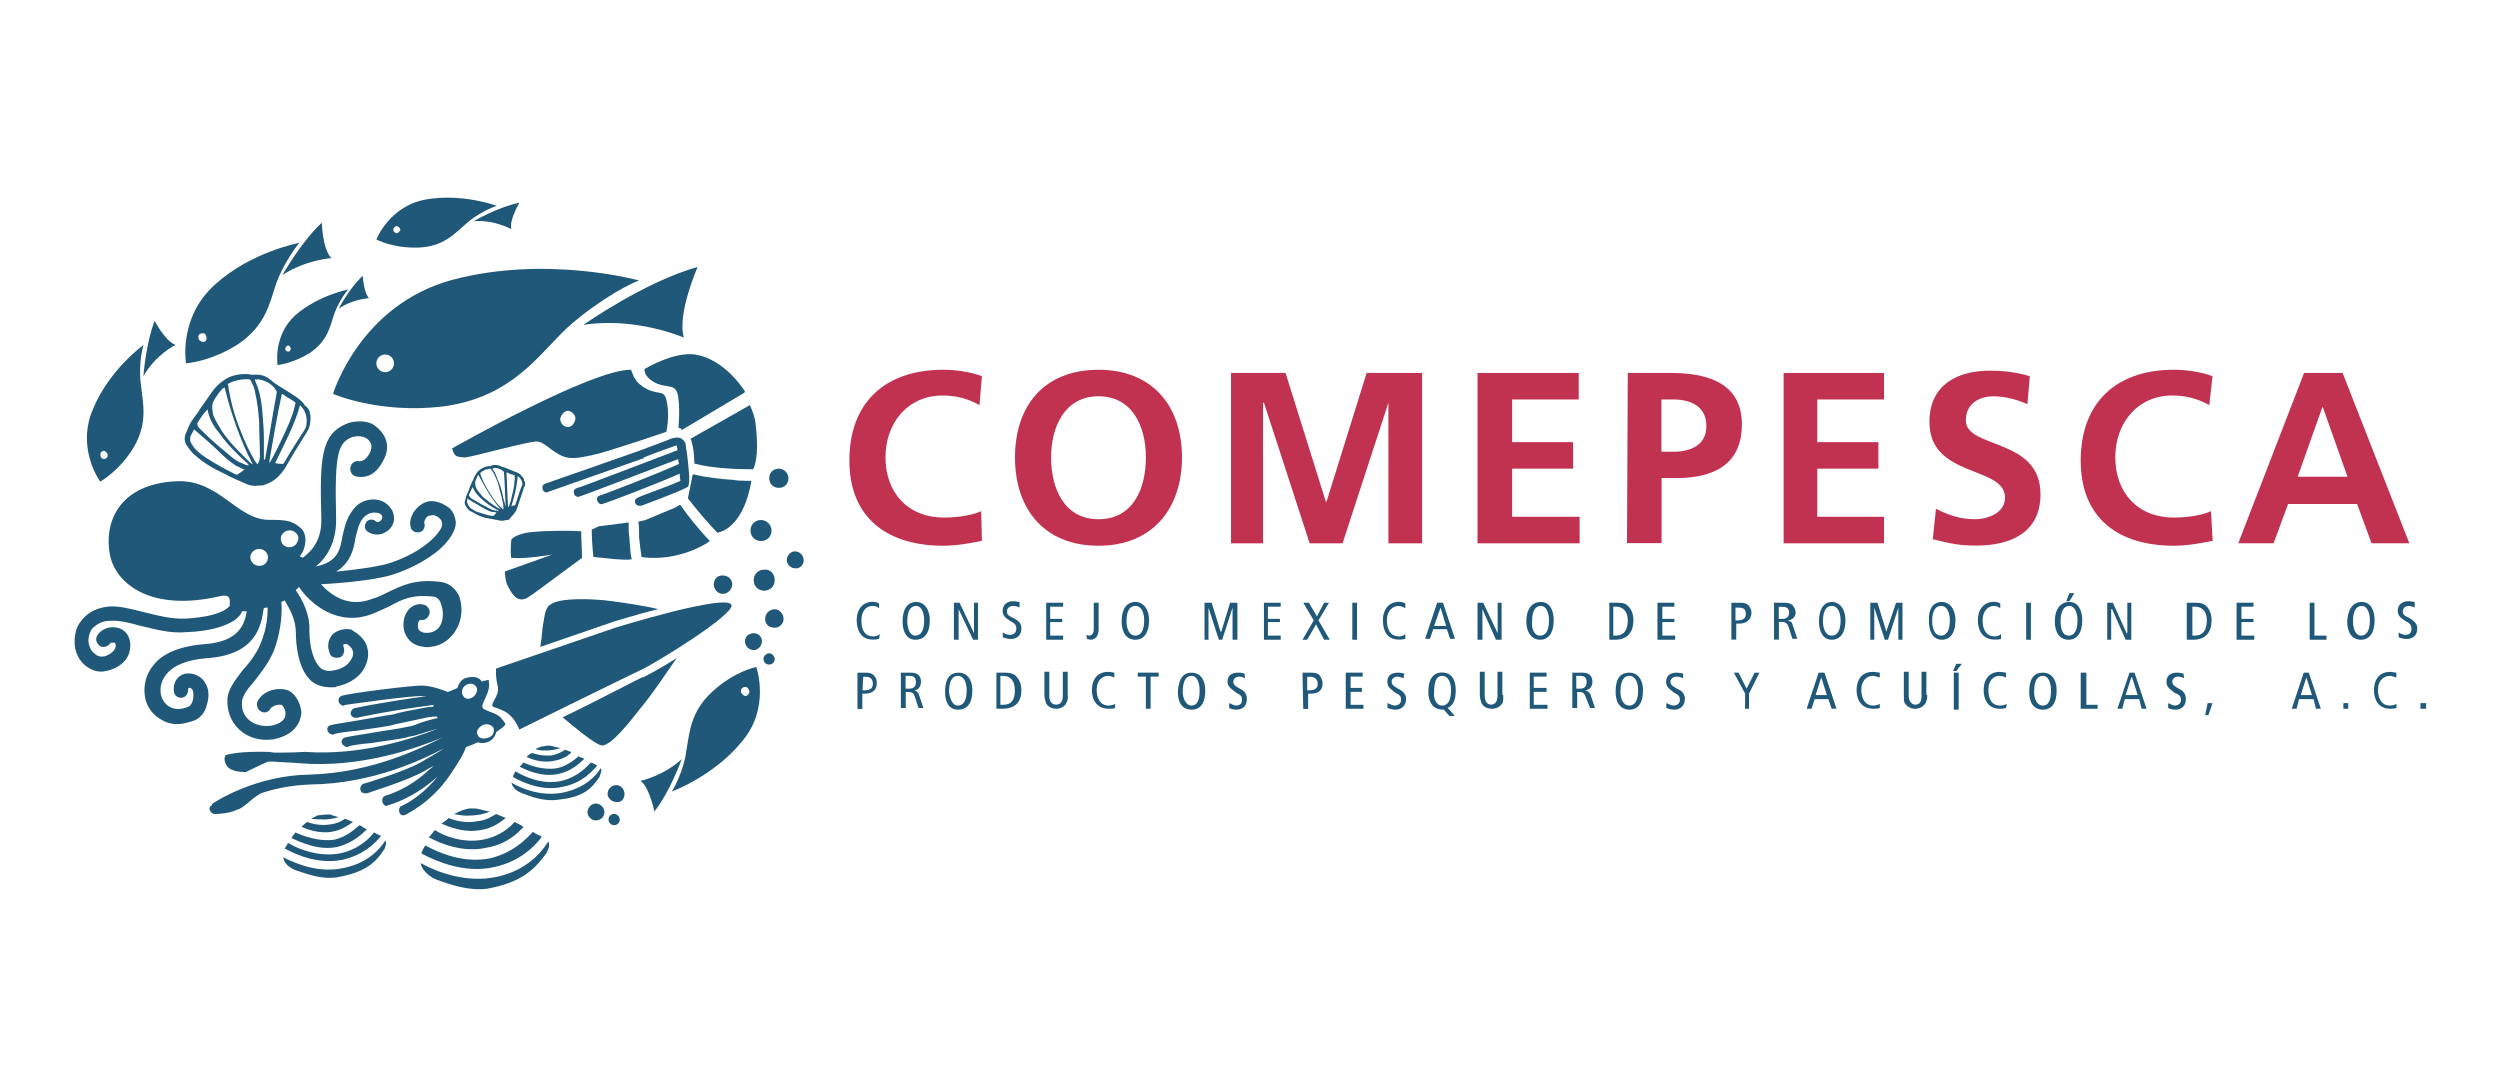<?xml version="1.0" encoding="UTF-8"?>
<svg id="Capa_1" xmlns="http://www.w3.org/2000/svg" viewBox="0 0 164.09 71">
  <defs>
    <style>
      .cls-1 {
        fill: #1f5878;
      }

      .cls-2 {
        fill: #c13251;
      }
    </style>
  </defs>
  <g>
    <g>
      <path class="cls-2" d="M64.45,35.5h0c-.79.16-1.69.32-2.53.32-3.64,0-6.17-1.79-6.17-5.59s2.32-5.96,6.17-5.96c.74,0,1.69.11,2.53.42l-.16,1.9c-.84-.47-1.63-.63-2.43-.63-2.27,0-3.74,1.79-3.74,4.06s1.42,3.95,3.85,3.95c.9,0,1.9-.16,2.43-.42l.05,1.95h0Z"/>
      <path class="cls-2" d="M72.1,24.27h0c3.53,0,5.48,2.37,5.48,5.75s-1.95,5.8-5.48,5.8-5.48-2.37-5.48-5.8,1.95-5.75,5.48-5.75ZM72.1,34.08h0c2.27,0,3.11-2,3.11-4.06s-.9-4.01-3.11-4.01-3.11,2-3.11,4.01.84,4.06,3.11,4.06Z"/>
      <polygon class="cls-2" points="80.8 24.48 80.8 24.48 84.38 24.48 87.02 32.92 87.07 32.92 89.7 24.48 93.34 24.48 93.34 35.66 91.13 35.66 91.13 26.43 91.13 26.43 88.12 35.66 85.96 35.66 82.96 26.43 82.9 26.43 82.9 35.66 80.8 35.66 80.8 24.48"/>
      <polygon class="cls-2" points="96.98 24.48 96.98 24.48 103.62 24.48 103.62 26.22 99.25 26.22 99.25 29.02 103.25 29.02 103.25 30.76 99.25 30.76 99.25 33.92 103.68 33.92 103.68 35.66 96.98 35.66 96.98 24.48"/>
      <path class="cls-2" d="M106.84,24.48h2.85c2.43,0,4.64.69,4.64,3.37s-1.9,3.53-4.32,3.53h-.95v4.27h-2.27l.05-11.18h0ZM109.05,29.65h.79c1.11,0,2.16-.42,2.16-1.69s-1-1.74-2.16-1.74h-.79v3.43h0Z"/>
      <polygon class="cls-2" points="117.07 24.48 117.07 24.48 123.66 24.48 123.66 26.22 119.28 26.22 119.28 29.02 123.29 29.02 123.29 30.76 119.28 30.76 119.28 33.92 123.66 33.92 123.66 35.66 117.07 35.66 117.07 24.48"/>
      <path class="cls-2" d="M133.09,26.54h0c-.69-.32-1.53-.53-2.27-.53s-1.79.37-1.79,1.58c0,1.9,4.9,1.11,4.9,4.85,0,2.48-1.9,3.37-4.22,3.37-1.21,0-1.79-.16-2.85-.42l.21-2c.79.42,1.63.69,2.53.69s2-.42,2-1.42c0-2.11-4.96-1.27-4.96-4.96,0-2.53,1.95-3.37,3.95-3.37.95,0,1.85.11,2.64.37l-.16,1.85h0Z"/>
      <path class="cls-2" d="M145.22,35.5h0c-.79.16-1.69.32-2.53.32-3.64,0-6.12-1.79-6.12-5.59s2.32-5.96,6.12-5.96c.74,0,1.69.11,2.53.42l-.21,1.9c-.84-.47-1.63-.63-2.43-.63-2.27,0-3.74,1.79-3.74,4.06s1.42,3.95,3.85,3.95c.9,0,1.9-.16,2.43-.42l.11,1.95h0Z"/>
      <path class="cls-2" d="M151.23,24.48h2.53l4.38,11.18h-2.48l-.95-2.58h-4.53l-.95,2.58h-2.32l4.32-11.18h0ZM152.44,26.7h0l-1.63,4.59h3.27l-1.63-4.59h0Z"/>
    </g>
    <g>
      <path class="cls-1" d="M57.7,41.93h0c-.16.05-.32.05-.42.05-.74,0-1.05-.58-1.05-1.27,0-.74.42-1.21,1.05-1.21.16,0,.32.05.42.11v.32c-.11-.11-.26-.16-.42-.16-.42,0-.74.32-.74.95s.21,1.05.79,1.05c.16,0,.32-.05.42-.16l-.05.32h0Z"/>
      <path class="cls-1" d="M60.13,39.51h0c.53,0,.9.47.9,1.21,0,.79-.32,1.27-.95,1.27-.53,0-.84-.47-.84-1.21,0-.79.32-1.27.9-1.27h0ZM60.08,41.72h0c.32,0,.58-.26.58-1,0-.47-.16-.95-.53-.95-.32,0-.58.26-.58,1,0,.47.16.95.53.95Z"/>
      <polygon class="cls-1" points="62.61 39.56 62.61 39.56 62.98 39.56 63.93 41.56 63.93 39.56 64.19 39.56 64.19 41.99 63.87 41.99 62.92 39.98 62.92 41.99 62.61 41.99 62.61 39.56"/>
      <path class="cls-1" d="M66.93,39.88h0c-.11-.05-.26-.11-.42-.11-.26,0-.42.16-.42.37,0,.16.05.26.42.42.42.21.53.42.53.69,0,.42-.26.69-.69.69-.16,0-.37-.05-.53-.11v-.32c.16.11.32.16.47.16.26,0,.42-.16.42-.42,0-.16-.05-.32-.37-.47-.42-.26-.53-.42-.53-.69,0-.42.32-.63.69-.63.16,0,.32.05.42.05,0,.11,0,.37,0,.37Z"/>
      <polygon class="cls-1" points="68.67 39.56 68.67 39.56 69.78 39.56 69.78 39.82 68.93 39.82 68.93 40.62 69.72 40.62 69.72 40.83 68.93 40.83 68.93 41.72 69.78 41.72 69.78 41.99 68.67 41.99 68.67 39.56"/>
      <path class="cls-1" d="M71.31,41.67h0c.05,0,.11.05.16.05.21,0,.32-.16.32-.42v-1.74h.32v1.74c0,.37-.16.69-.53.69-.05,0-.16-.05-.21-.05s-.05-.26-.05-.26Z"/>
      <path class="cls-1" d="M74.52,39.51h0c.53,0,.9.47.9,1.21,0,.79-.32,1.27-.9,1.27s-.9-.47-.9-1.21c0-.79.32-1.27.9-1.27ZM74.52,41.72h0c.32,0,.58-.26.58-1,0-.47-.16-.95-.58-.95-.32,0-.58.26-.58,1,0,.47.16.95.58.95Z"/>
      <polygon class="cls-1" points="79.06 39.56 79.06 39.56 79.53 39.56 80.11 41.46 80.16 41.46 80.74 39.56 81.22 39.56 81.22 41.99 80.9 41.99 80.9 39.88 80.22 41.99 80 41.99 79.32 39.88 79.32 41.99 79.06 41.99 79.06 39.56"/>
      <polygon class="cls-1" points="82.96 39.56 82.96 39.56 84.06 39.56 84.06 39.82 83.22 39.82 83.22 40.62 84.01 40.62 84.01 40.83 83.22 40.83 83.22 41.72 84.06 41.72 84.06 41.99 82.96 41.99 82.96 39.56"/>
      <polygon class="cls-1" points="86.23 40.72 86.23 40.72 85.54 39.56 85.91 39.56 86.44 40.46 86.91 39.56 87.23 39.56 86.54 40.72 87.28 41.99 86.91 41.99 86.38 40.98 85.8 41.99 85.49 41.99 86.23 40.72"/>
      <polygon class="cls-1" points="88.76 39.56 88.76 39.56 89.07 39.56 89.07 41.99 88.76 41.99 88.76 39.56"/>
      <path class="cls-1" d="M92.24,41.93h0c-.16.05-.32.05-.42.05-.79,0-1.05-.58-1.05-1.27,0-.74.42-1.21,1.05-1.21.16,0,.32.05.42.11v.32c-.16-.11-.32-.16-.42-.16-.42,0-.79.32-.79.95s.26,1.05.79,1.05c.16,0,.32-.05.42-.16v.32h0Z"/>
      <path class="cls-1" d="M94.71,39.56h0l.79,2.37h-.32l-.21-.63h-.9l-.21.63h-.32l.79-2.37h.37ZM94.92,41.09h0l-.37-1.21-.42,1.21h.79Z"/>
      <polygon class="cls-1" points="96.98 39.56 96.98 39.56 97.35 39.56 98.3 41.56 98.3 39.56 98.56 39.56 98.56 41.99 98.19 41.99 97.3 39.98 97.3 41.99 96.98 41.99 96.98 39.56"/>
      <path class="cls-1" d="M101.14,39.51h0c.53,0,.84.47.84,1.21,0,.79-.32,1.27-.9,1.27-.53,0-.9-.47-.9-1.21,0-.79.37-1.27.95-1.27h0ZM101.09,41.72h0c.32,0,.58-.26.58-1,0-.47-.16-.95-.53-.95-.32,0-.58.26-.58,1-.05.47.11.95.53.95Z"/>
      <path class="cls-1" d="M105.63,39.56h.53c.32,0,.53.05.63.16.21.16.42.47.42,1,0,.69-.32,1.27-1.21,1.27h-.37v-2.43h0ZM105.89,41.72h.16c.53,0,.79-.37.79-1,0-.47-.21-.9-.79-.9h-.16v1.9h0Z"/>
      <polygon class="cls-1" points="108.79 39.56 108.79 39.56 109.9 39.56 109.9 39.82 109.11 39.82 109.11 40.62 109.9 40.62 109.9 40.83 109.11 40.83 109.11 41.72 109.95 41.72 109.95 41.99 108.79 41.99 108.79 39.56"/>
      <path class="cls-1" d="M113.64,39.56h.58c.26,0,.42.05.53.16s.21.32.21.47c0,.47-.32.74-.79.74h-.21v1.05h-.32v-2.43h0ZM113.9,40.72h.16c.37,0,.53-.16.53-.42,0-.32-.16-.42-.47-.42h-.21v.84h0Z"/>
      <path class="cls-1" d="M116.49,39.56h.63c.26,0,.42.05.53.16s.21.32.21.47c0,.26-.16.47-.47.53v.05c.16,0,.21.05.26.21l.32.95h-.32l-.26-.79c-.05-.16-.16-.32-.42-.32h-.21v1.16h-.32v-2.43h.05ZM116.75,40.62h.26c.32,0,.42-.21.42-.42,0-.26-.16-.37-.42-.37h-.26v.79Z"/>
      <path class="cls-1" d="M120.23,39.51h0c.53,0,.9.47.9,1.21,0,.79-.32,1.27-.9,1.27-.53,0-.84-.47-.84-1.21,0-.79.32-1.27.84-1.27h0ZM120.23,41.72h0c.32,0,.58-.26.58-1,0-.47-.16-.95-.58-.95-.32,0-.58.26-.58,1,0,.47.16.95.58.95Z"/>
      <polygon class="cls-1" points="122.76 39.56 122.76 39.56 123.23 39.56 123.81 41.46 124.45 39.56 124.87 39.56 124.87 41.99 124.6 41.99 124.6 39.88 123.92 41.99 123.71 41.99 123.02 39.88 123.02 41.99 122.76 41.99 122.76 39.56"/>
      <path class="cls-1" d="M127.45,39.51h0c.53,0,.9.47.9,1.21,0,.79-.32,1.27-.9,1.27-.53,0-.84-.47-.84-1.21-.05-.79.26-1.27.84-1.27h0ZM127.4,41.72h0c.32,0,.58-.26.58-1,0-.47-.16-.95-.58-.95-.32,0-.58.26-.58,1,0,.47.16.95.58.95Z"/>
      <path class="cls-1" d="M131.35,41.93h0c-.11.05-.32.05-.42.05-.79,0-1.11-.58-1.11-1.27,0-.74.42-1.21,1.05-1.21.21,0,.32.05.42.11v.32c-.11-.11-.26-.16-.42-.16-.37,0-.74.32-.74.95s.26,1.05.79,1.05c.16,0,.32-.05.42-.16v.32h0Z"/>
      <polygon class="cls-1" points="132.99 39.56 132.99 39.56 133.3 39.56 133.3 41.99 132.99 41.99 132.99 39.56"/>
      <path class="cls-1" d="M135.83,39.51h0c.53,0,.84.47.84,1.21,0,.79-.32,1.27-.9,1.27s-.9-.47-.9-1.21c0-.79.37-1.27.95-1.27h0ZM135.78,41.72h0c.32,0,.58-.26.58-1,0-.47-.16-.95-.53-.95-.32,0-.58.26-.58,1,0,.47.11.95.53.95ZM135.83,38.93h.32l-.32.53h-.21l.21-.53Z"/>
      <polygon class="cls-1" points="138.31 39.56 138.31 39.56 138.68 39.56 139.58 41.56 139.63 41.56 139.63 39.56 139.89 39.56 139.89 41.99 139.52 41.99 138.63 39.98 138.57 39.98 138.57 41.99 138.31 41.99 138.31 39.56"/>
      <path class="cls-1" d="M143.58,39.56h.53c.32,0,.47.05.63.16.21.16.42.47.42,1,0,.69-.32,1.27-1.21,1.27h-.42v-2.43h.05ZM143.9,41.72h.16c.53,0,.79-.37.79-1,0-.47-.21-.9-.79-.9h-.16v1.9h0Z"/>
      <polygon class="cls-1" points="146.8 39.56 146.8 39.56 147.91 39.56 147.91 39.82 147.12 39.82 147.12 40.62 147.91 40.62 147.91 40.83 147.12 40.83 147.12 41.72 147.96 41.72 147.96 41.99 146.8 41.99 146.8 39.56"/>
      <polygon class="cls-1" points="151.6 39.56 151.6 39.56 151.91 39.56 151.91 41.72 152.7 41.72 152.7 41.99 151.6 41.99 151.6 39.56"/>
      <path class="cls-1" d="M155.02,39.51h0c.53,0,.84.47.84,1.21,0,.79-.32,1.27-.9,1.27s-.9-.47-.9-1.21c.05-.79.37-1.27.95-1.27h0ZM154.97,41.72h0c.32,0,.58-.26.58-1,0-.47-.16-.95-.53-.95-.32,0-.58.26-.58,1,0,.47.16.95.53.95Z"/>
      <path class="cls-1" d="M158.5,39.88h0c-.11-.05-.26-.11-.42-.11-.21,0-.37.16-.37.37,0,.16.05.26.42.42.37.21.53.42.53.69,0,.42-.26.69-.69.69-.21,0-.37-.05-.53-.11v-.32c.16.11.32.16.42.16.32,0,.42-.16.42-.42,0-.16-.05-.32-.37-.47-.42-.26-.53-.42-.53-.69,0-.42.32-.63.69-.63.16,0,.32.05.42.05v.37h0Z"/>
      <polygon class="cls-1" points="158.87 46.15 158.87 46.15 159.24 46.15 159.24 46.52 158.87 46.52 158.87 46.15"/>
      <path class="cls-1" d="M157.29,46.47h0c-.16.05-.32.05-.42.05-.74,0-1.05-.58-1.05-1.21,0-.79.42-1.21,1.05-1.21.16,0,.32.05.42.05v.32c-.16-.05-.32-.11-.42-.11-.42,0-.79.32-.79.9,0,.63.26,1.05.79,1.05.16,0,.32-.05.42-.11v.26h0Z"/>
      <polygon class="cls-1" points="153.81 46.15 153.81 46.15 154.13 46.15 154.13 46.52 153.81 46.52 153.81 46.15"/>
      <path class="cls-1" d="M151.54,44.15h0l.79,2.37h-.32l-.16-.63h-.95l-.16.63h-.32l.79-2.37h.32ZM151.75,45.62h0l-.37-1.16-.37,1.16h.74Z"/>
      <polygon class="cls-1" points="144.9 46.15 144.9 46.15 145.22 46.15 144.95 46.94 144.74 46.94 144.9 46.15"/>
      <path class="cls-1" d="M143.37,44.52h0c-.11-.05-.26-.11-.42-.11-.21,0-.37.16-.37.32s.05.26.42.47c.37.16.47.42.47.69,0,.37-.21.69-.69.69-.16,0-.37-.05-.47-.11v-.32c.11.05.32.16.42.16.26,0,.42-.16.42-.37s-.05-.32-.42-.47c-.42-.32-.53-.42-.53-.74,0-.42.32-.58.69-.58.16,0,.32.05.42.05l.05.32h0Z"/>
      <path class="cls-1" d="M140.1,44.15h0l.79,2.37h-.32l-.16-.63h-.95l-.16.63h-.32l.79-2.37h.32ZM140.31,45.62h0l-.37-1.16h-.05l-.37,1.16h.79Z"/>
      <polygon class="cls-1" points="136.57 44.15 136.57 44.15 136.94 44.15 136.94 46.26 137.68 46.26 137.68 46.52 136.57 46.52 136.57 44.15"/>
      <path class="cls-1" d="M134.09,44.15h0c.53,0,.9.42.9,1.16,0,.84-.32,1.27-.9,1.27s-.9-.42-.9-1.16c0-.9.32-1.27.9-1.27ZM134.09,46.31h0c.32,0,.53-.26.53-1,0-.47-.16-.95-.53-.95-.32,0-.58.26-.58,1.05,0,.42.16.9.58.9Z"/>
      <path class="cls-1" d="M131.67,46.47h0c-.16.05-.32.05-.42.05-.74,0-1.05-.58-1.05-1.21,0-.79.42-1.21,1.05-1.21.16,0,.32.05.42.05v.32c-.11-.05-.26-.11-.42-.11-.42,0-.74.32-.74.9,0,.63.21,1.05.79,1.05.16,0,.32-.05.42-.11l-.05.26h0Z"/>
      <path class="cls-1" d="M128.4,43.57h.37l-.37.47h-.21l.21-.47ZM128.24,44.15h.32v2.43h-.32v-2.43Z"/>
      <path class="cls-1" d="M126.5,45.62h0c0,.26-.05.37-.11.53-.11.16-.32.37-.69.37-.32,0-.53-.16-.69-.37-.05-.16-.05-.32-.05-.53v-1.53h.32v1.58c0,.37.21.58.42.58.32,0,.42-.21.42-.58v-1.58h.32v1.53h.05Z"/>
      <path class="cls-1" d="M123.39,46.47h0c-.16.05-.32.05-.42.05-.79,0-1.11-.58-1.11-1.21,0-.79.42-1.21,1.05-1.21.21,0,.37.05.47.05v.32c-.16-.05-.32-.11-.47-.11-.37,0-.74.32-.74.9,0,.63.26,1.05.79,1.05.16,0,.32-.05.42-.11v.26h0Z"/>
      <path class="cls-1" d="M119.75,44.15h0l.79,2.37h-.32l-.21-.63h-.9l-.21.63h-.32l.79-2.37h.37ZM119.91,45.62h0l-.37-1.16-.37,1.16h.74Z"/>
      <polygon class="cls-1" points="114.54 45.52 114.54 45.52 113.8 44.15 114.11 44.15 114.64 45.2 115.17 44.15 115.48 44.15 114.8 45.52 114.8 46.52 114.54 46.52 114.54 45.52"/>
      <path class="cls-1" d="M110.48,44.52h0c-.11-.05-.26-.11-.42-.11-.26,0-.42.16-.42.32s.05.26.42.47c.42.16.53.42.53.69,0,.37-.26.69-.69.69-.21,0-.37-.05-.53-.11v-.32c.16.05.32.16.47.16.26,0,.42-.16.42-.37s-.05-.32-.37-.47c-.42-.32-.53-.42-.53-.74,0-.42.32-.58.69-.58.16,0,.32.05.42.05v.32h0Z"/>
      <path class="cls-1" d="M106.94,44.15h0c.53,0,.9.42.9,1.16,0,.84-.32,1.27-.9,1.27-.53,0-.9-.42-.9-1.16,0-.9.32-1.27.9-1.27ZM106.94,46.31h0c.32,0,.58-.26.58-1,0-.47-.16-.95-.58-.95-.32,0-.58.26-.58,1.05,0,.42.16.9.58.9Z"/>
      <path class="cls-1" d="M103.2,44.15h.63c.26,0,.42.05.53.16s.16.26.16.42c0,.26-.11.53-.47.58.16.05.21.11.32.21l.32.95h-.32l-.32-.79c-.05-.16-.16-.26-.37-.26h-.16v1.05h-.32v-2.32h0ZM103.46,45.2h.26c.32,0,.42-.21.42-.42,0-.32-.16-.42-.42-.42h-.26v.84Z"/>
      <polygon class="cls-1" points="100.41 44.15 100.41 44.15 101.51 44.15 101.51 44.41 100.67 44.41 100.67 45.15 101.51 45.15 101.51 45.41 100.67 45.41 100.67 46.26 101.57 46.26 101.57 46.52 100.41 46.52 100.41 44.15"/>
      <path class="cls-1" d="M98.67,45.62h0c0,.26,0,.37-.05.53-.11.16-.32.37-.69.37s-.58-.16-.69-.37c-.05-.16-.11-.32-.11-.53v-1.53h.32v1.58c0,.37.16.58.42.58s.42-.21.42-.58v-1.58h.32v1.53h.05Z"/>
      <path class="cls-1" d="M95.13,46.99h0l-.37-.42h-.11c-.53,0-.9-.42-.9-1.16,0-.84.32-1.27.9-1.27s.9.42.9,1.16c0,.63-.16,1-.53,1.16l.47.53h-.37ZM94.66,46.31h0c.32,0,.58-.26.58-1,0-.47-.16-.95-.58-.95-.32,0-.53.26-.53,1.05-.05.42.11.9.53.9Z"/>
      <path class="cls-1" d="M92.13,44.52h0c-.16-.05-.32-.11-.42-.11-.21,0-.37.16-.37.32s.05.26.42.47c.37.16.53.42.53.69,0,.37-.26.69-.69.69-.16,0-.37-.05-.53-.11v-.32c.16.05.32.16.47.16.26,0,.42-.16.42-.37s-.05-.32-.37-.47c-.42-.32-.53-.42-.53-.74,0-.42.32-.58.69-.58.16,0,.32.05.42.05l-.05.32h0Z"/>
      <polygon class="cls-1" points="88.33 44.15 88.33 44.15 89.44 44.15 89.44 44.41 88.65 44.41 88.65 45.15 89.39 45.15 89.39 45.41 88.65 45.41 88.65 46.26 89.49 46.26 89.49 46.52 88.33 46.52 88.33 44.15"/>
      <path class="cls-1" d="M85.49,44.15h.58c.26,0,.42.05.53.16.11.16.21.32.21.53,0,.47-.26.69-.79.69h-.16v1h-.32l-.05-2.37h0ZM85.8,45.31h.16c.37,0,.53-.16.53-.42,0-.32-.21-.47-.53-.47h-.16v.9Z"/>
      <path class="cls-1" d="M81.74,44.52h0c-.11-.05-.26-.11-.42-.11-.21,0-.37.16-.37.32s.05.26.42.47c.37.16.47.42.47.69,0,.37-.21.69-.69.69-.16,0-.37-.05-.47-.11v-.32c.16.05.32.16.42.16.32,0,.42-.16.42-.37s-.05-.32-.37-.47c-.42-.32-.58-.42-.58-.74,0-.42.32-.58.69-.58.21,0,.32.05.42.05l.05.32h0Z"/>
      <path class="cls-1" d="M78.21,44.15h0c.53,0,.9.42.9,1.16,0,.84-.32,1.27-.9,1.27s-.9-.42-.9-1.16c.05-.9.37-1.27.9-1.27ZM78.21,46.31h0c.32,0,.53-.26.53-1,0-.47-.16-.95-.53-.95-.32,0-.58.26-.58,1.05,0,.42.21.9.58.9Z"/>
      <polygon class="cls-1" points="75.21 44.41 75.21 44.41 74.68 44.41 74.68 44.15 76.05 44.15 76.05 44.41 75.52 44.41 75.52 46.52 75.21 46.52 75.21 44.41"/>
      <path class="cls-1" d="M73.2,46.47h0c-.11.05-.32.05-.42.05-.79,0-1.11-.58-1.11-1.21,0-.79.42-1.21,1.05-1.21.21,0,.32.05.42.05v.32c-.11-.05-.26-.11-.42-.11-.37,0-.74.32-.74.9,0,.63.26,1.05.79,1.05.16,0,.32-.05.42-.11v.26h0Z"/>
      <path class="cls-1" d="M70.09,45.62h0c0,.26,0,.37-.11.53-.05.16-.32.37-.63.37-.37,0-.58-.16-.69-.37-.05-.16-.11-.32-.11-.53v-1.53h.32v1.58c0,.37.16.58.47.58.26,0,.42-.21.42-.58v-1.58h.32v1.53h0Z"/>
      <path class="cls-1" d="M65.4,44.15h.53c.32,0,.53.05.69.16.16.16.42.42.42,1,0,.69-.32,1.21-1.27,1.21h-.37v-2.37h0ZM65.66,46.26h.16c.58,0,.79-.32.79-.95,0-.53-.21-.95-.79-.95h-.16v1.9h0Z"/>
      <path class="cls-1" d="M62.92,44.15h0c.53,0,.9.42.9,1.16,0,.84-.32,1.27-.95,1.27-.53,0-.84-.42-.84-1.16,0-.9.32-1.27.9-1.27h0ZM62.87,46.31h0c.32,0,.58-.26.58-1,0-.47-.16-.95-.58-.95-.32,0-.58.26-.58,1.05.05.42.21.9.58.9Z"/>
      <path class="cls-1" d="M59.13,44.15h.63c.26,0,.42.05.53.16s.16.26.16.42c0,.26-.11.53-.42.58.16.05.16.11.26.21l.32.95h-.32l-.26-.79c-.05-.16-.16-.26-.42-.26h-.16v1.05h-.32v-2.32h0ZM59.44,45.2h.26c.32,0,.42-.21.42-.42,0-.32-.16-.42-.42-.42h-.26v.84Z"/>
      <path class="cls-1" d="M56.28,44.15h.53c.26,0,.42.05.53.16.16.16.21.32.21.53,0,.47-.32.69-.79.69h-.16v1h-.32v-2.37h0ZM56.6,45.31h.16c.37,0,.53-.16.53-.42,0-.32-.16-.47-.47-.47h-.16l-.05.9h0Z"/>
    </g>
  </g>
  <g>
    <path class="cls-1" d="M21.86,25.85h0s1.74-5.85,7.86-7.49c6.17-1.63,12.23.05,12.23.05-1.05.37-3.53,1.9-5.11,3.48-1.85,1.9-3.64,4.27-7.86,4.8-4.16.47-7.12-.84-7.12-.84h0ZM44.89,22.16h0c-.47-1.53.9-4.64.9-4.64-3.53,1-7.49,3.8-7.49,3.8,3.48-.53,6.59.84,6.59.84ZM25.28,23.27h0c-.32,0-.58.26-.58.58s.26.58.58.58.58-.26.58-.58-.26-.58-.58-.58Z"/>
    <g>
      <path class="cls-1" d="M38.15,34.87h0c-.74-.05-2.11-.05-3.22.05-.74.05-1.37.37-1.37.53-.05.42-.05,1.16,0,1.16.84.11,2.69-.21,2.69-.21l-3.11,1.11s0,.63.21,1,.58,1.16,1.32.69c.58-.37,2.79-2.06,3.53-2.58,0-.53-.05-1.16-.05-1.74h0Z"/>
      <path class="cls-1" d="M41.31,35.29h0c-.05-.32-.05-.63-.05-1-.74.11-2,.26-2,.26.05,0-.21.11-.42.21,0,.58.05,1.27.11,1.79.26.05.47.05.47.05,0,0,1.69.21,2,.11h.05c-.11-.37-.11-.84-.16-1.42h0Z"/>
      <path class="cls-1" d="M44.63,33.13h0l-.26.16-2,.84-.47.11c.05.32.05.69.05,1.05.05.53.11.9.16,1.27.26.05,2.21.32,4.27-.9.05-.05.16-.11.21-.16-.69-.69-1.42-1.63-1.95-2.37h0Z"/>
      <path class="cls-1" d="M48.85,31.55h0c-.21,0-.47,0-.69-.05-.84-.05-1.79-.16-2.69-.37l-.32,1.58c.53.69,1.32,1.63,1.95,2.27.05-.05.11-.05.11-.05,0,0,1.58-.26,2.11-3.37h-.47Z"/>
      <path class="cls-1" d="M44.16,28.75h0c-.37.16-1.95.74-2.21.84l-6.17,2.16c-.16.05-.21.21-.16.37.05.16.21.26.37.16l6.27-2.21v-.05c.26-.11,1.21-.47,2.16-.79,0,.11.05.21.05.32-2.53.95-6.33,2.43-6.59,2.48-.16.05-.26.16-.21.32,0,.16.16.26.26.26h.05c.21-.05,4.48-1.69,6.54-2.48,0,.11,0,.21.05.32-1.53.69-4.9,2-5.17,2.06-.16.05-.26.16-.21.32s.16.26.26.26h.05c.26-.05,3.58-1.32,5.11-2,0,.21.05.37.05.47-.79.37-2.79,1.05-2.79,1.11-.16.05-.26.21-.16.37.05.11.16.16.26.16h.11c.11-.05,2.32-.84,3-1.21.11-.05.16-.11.16-.69-.05-.47-.05-1-.26-2.27-.05.05-.16-.47-.84-.26h0Z"/>
      <path class="cls-1" d="M49.59,27.8h0c-.05-.47-.21-.84-.37-1.21l-3.9,2.21c.11.16.21.84.21.84l.05.79c1.21.32,2.79.37,3.85.37.21-.37.37-1.32.16-3Z"/>
      <path class="cls-1" d="M43,25.12h0c.84.42,1.42-.05,1.53,1.05.11.84,0,1.9,0,1.9l.16.05c0,.05.05.05.05.11l4.16-2.48h-.05l.05-.05s-1.27-2.11-3.27-2.43c-1.42-.21-3.32.95-3.32.95,0,0-.11.47.69.9Z"/>
      <path class="cls-1" d="M29.66,29.44h0s9.17-5.22,11.76-5.17c.16.37.21.84,1.05,1.27s1.16-.05,1.32.95c.16.95-.05,1.85-.05,1.85,0,0-4.01,1.37-4.85,1.53s-1.48.37-2.21-.05c-.74-.42-.95-.79-1.42-.84s-4.22,1-4.74,1.05c-.58-.05-.69-.05-.84-.58h0ZM37.3,26.96h0c-.26,0-.47.26-.53.53,0,.26.21.53.47.53.26.05.47-.21.53-.53,0-.26-.21-.47-.47-.53Z"/>
    </g>
    <path class="cls-1" d="M34.35,31.39h0c.05.05.05.11.05.16s0,.05.05.05c0,.16.05.26-.05.37-.16.47-.32.95-.47,1.42-.05.16-.21.37-.37.53-.05.05-.11.11-.11.16-.05.05-.16.05-.16.05h-.05c-.16.05-.26.05-.37.05-.26-.05-.53-.11-.84-.16-.37-.05-.69-.21-1.05-.42-.16-.05-.26-.16-.32-.26-.11-.11-.16-.26-.16-.37.05-.16.05-.26.11-.42.05-.16.16-.32.21-.53.05-.16.16-.37.26-.58.05-.16.16-.32.26-.47.21-.21.42-.32.69-.37.05,0,.16,0,.26-.05.16-.05.37-.05.58.05.05.05.11.05.16.05.26.11.53.21.79.32.16.05.26.11.32.16.11.16.16.16.21.26ZM31.5,31.07h0q.05.05.05.11c.16.47.42.9.69,1.32.16.26.42.63.69.84l.11.11v-.26c-.05-.37-.16-.69-.26-1.11-.05-.26-.16-.58-.32-.9-.05-.16-.16-.26-.26-.42h-.05c-.11.05-.21.05-.26.05-.21.11-.32.16-.37.26h0ZM31.4,31.18h0c-.05,0-.05.05-.05.05-.05.11-.05.16-.11.26-.05.05-.05.16-.05.26s.05.26.11.37c.11.16.26.32.37.47.32.26.63.53,1,.74.05.05.16.05.21.11-.63-.69-1.05-1.48-1.48-2.27h0ZM30.71,32.71h0c-.05.05-.05.16-.05.21s0,.11.05.16c0,.11.11.16.16.26.16.11.32.21.47.26.32.11.63.21.95.26.05,0,.11,0,.16-.05s.11-.16.16-.16h-.05c-.05-.05-.16-.05-.26-.05-.26-.05-.47-.21-.69-.32-.26-.16-.63-.37-.9-.53q.05,0,0-.05ZM33.35,33.29h0l.05-.05c.05-.11.05-.21.11-.32.11-.47.26-.95.26-1.37.05-.11,0-.21,0-.32.05-.05,0-.05-.05-.05-.11-.05-.21-.05-.32-.11-.05-.05-.11-.05-.16-.05.05.69.05,1.48.11,2.27h0ZM33.19,33.23h0v-.05c-.05-.69-.05-1.48-.11-2.16v-.05c-.16-.16-.32-.21-.53-.26-.05,0-.16,0-.21.05v.05c.05.11.16.16.16.26.11.21.16.42.26.63.11.26.21.63.26.95.05.16.11.37.16.58ZM31.03,31.97h0c-.11.16-.16.32-.26.53h0c.05.11.11.16.16.21.32.16.58.37.95.53.16.11.37.21.58.26.05,0,.16,0,.26.05v-.05c-.05,0-.05-.05-.11-.05-.42-.21-.74-.47-1.05-.74-.21-.21-.42-.42-.53-.74h0ZM33.98,31.23h0c-.05.69-.21,1.37-.42,2,.05-.05.16-.05.21-.05s.05-.05.05-.05c.16-.42.26-.84.42-1.21.05-.05.05-.16.05-.21-.05-.21-.16-.37-.32-.47h0Z"/>
    <g>
      <path class="cls-1" d="M50.85,43.25h0c0-.16-.16-.37-.37-.37-.16,0-.37.16-.37.37s.16.37.37.37c.21,0,.37-.16.37-.37Z"/>
      <path class="cls-1" d="M50.01,42.09h0c0-.32-.26-.53-.53-.53-.32,0-.58.21-.58.53s.26.58.58.58c.26,0,.53-.26.53-.58Z"/>
      <path class="cls-1" d="M48.06,38.35h0c0-.32-.26-.58-.63-.58s-.58.26-.58.58.26.63.58.63c.37,0,.63-.32.63-.63Z"/>
      <path class="cls-1" d="M51.43,40.62h0c0-.32-.26-.63-.58-.63s-.63.26-.63.63.26.58.63.58c.32,0,.58-.26.58-.58Z"/>
      <path class="cls-1" d="M50.85,38.08h0c0,.42-.32.69-.69.69s-.69-.26-.69-.69.32-.69.69-.69c.37-.05.69.26.69.69Z"/>
      <path class="cls-1" d="M52.75,36.77h0c0-.32-.26-.58-.58-.58-.26,0-.53.26-.53.58,0,.26.26.53.53.53.32.05.58-.21.58-.53Z"/>
      <path class="cls-1" d="M50.64,34.82h0c0,.37-.26.69-.69.69s-.69-.32-.69-.69c0-.42.32-.69.69-.69s.69.32.69.69Z"/>
      <path class="cls-1" d="M51.75,31.39h0c0,.37-.26.63-.63.63s-.63-.26-.63-.63.26-.63.63-.63.63.32.63.63Z"/>
    </g>
    <path class="cls-1" d="M49.64,43.78h0s.95,2.69-.95,4.9c-1.85,2.27-4.59,3.27-4.59,3.27.26-.42.84-1.63.95-2.69.21-1.16.26-2.53,1.69-3.85,1.48-1.37,2.9-1.63,2.9-1.63ZM42.05,51.26h0c.58.42.9,2,.9,2,1.05-1.32,1.79-3.43,1.79-3.43-1.21,1.11-2.69,1.42-2.69,1.42ZM49.06,45.62h0c.16-.11.16-.26.05-.42-.05-.11-.26-.16-.37-.05-.11.05-.16.26-.05.37.11.16.26.21.37.11h0Z"/>
    <g>
      <path class="cls-1" d="M40.68,53.79h0c0-.16-.16-.37-.37-.37s-.37.16-.37.37.16.37.37.37.37-.16.37-.37Z"/>
      <path class="cls-1" d="M39.67,53.32h0c0-.32-.26-.58-.58-.58-.26,0-.53.26-.53.58,0,.26.26.53.53.53.37,0,.58-.26.58-.53Z"/>
      <path class="cls-1" d="M40.99,52.11h0c0-.32-.26-.58-.53-.58-.32,0-.58.26-.58.58,0,.26.26.53.58.53.32.05.53-.21.53-.53Z"/>
    </g>
    <g>
      <path class="cls-1" d="M30.77,53.53h0c.42,0,.9-.05,1.37-.26-.26-.05-.47-.11-.69-.16-.16-.05-.37-.05-.53-.05-.21,0-.32.05-.53.11-.16.05-.37.16-.58.26.21.05.53.11.95.11h0Z"/>
      <path class="cls-1" d="M33.19,53.69h0c-.26-.11-.47-.21-.63-.26-.26.16-.69.42-1.21.47-.79.16-1.53-.05-1.9-.21-.16.16-.32.26-.47.37.47.21,1.48.63,2.58.42.79-.11,1.37-.58,1.63-.79h0Z"/>
      <path class="cls-1" d="M34.35,54.27h0c-.05-.05-.16-.11-.26-.16-.11-.05-.21-.11-.32-.16-.26.32-.95.95-2.06,1.16-1.32.26-2.64-.26-3.16-.63-.16.16-.26.37-.42.47.69.37,2.21,1.05,3.8.69,1.32-.21,2.11-1,2.43-1.37Z"/>
      <path class="cls-1" d="M35.88,55.96h0c.11-.21.16-.37.16-.47s0-.16-.05-.26c-.42.69-1.42,1.9-3.37,2.32s-3.85-.26-5.01-.9c.05.37.42.79.95,1.05,1,.37,2.21.79,3.43.63,2.27-.42,3.11-1.27,3.9-2.37h0Z"/>
      <path class="cls-1" d="M34.98,54.59h0c-.37.42-1.27,1.37-2.79,1.74-1.74.37-3.43-.37-4.27-.84-.11.16-.21.32-.26.53,1,.53,2.85,1.32,4.74.9,1.79-.37,2.79-1.48,3.16-2-.16-.11-.37-.16-.58-.32h0Z"/>
    </g>
    <g>
      <path class="cls-1" d="M39.36,50.95h0c.05-.16.11-.32.11-.32,0-.11,0-.16-.05-.21-.26.47-1,1.27-2.37,1.58s-2.69-.16-3.48-.63c.05.26.26.53.69.69.69.26,1.53.58,2.43.42,1.63-.16,2.16-.74,2.69-1.53h0Z"/>
      <path class="cls-1" d="M38.36,49.79h0c-.05,0-.11-.05-.16-.05s-.16-.05-.21-.11c-.21.16-.69.63-1.42.79-.95.16-1.85-.21-2.21-.37-.11.11-.16.21-.26.26.47.26,1.53.74,2.64.47.84-.21,1.37-.74,1.63-1Z"/>
      <path class="cls-1" d="M37.51,49.37h0c-.16-.05-.26-.11-.42-.16-.21.16-.47.26-.84.37-.58.05-1.05-.05-1.32-.16-.16.05-.26.16-.37.26.32.16,1.05.42,1.79.26.63-.11,1-.37,1.16-.58h0Z"/>
      <path class="cls-1" d="M35.83,49.26h0c.32,0,.63-.05.95-.16-.16-.05-.32-.05-.47-.11-.11-.05-.26-.05-.37-.05s-.21.05-.37.05c-.16.05-.26.11-.42.16.16.11.42.11.69.11h0Z"/>
      <path class="cls-1" d="M38.78,50.05h0c-.26.26-.84.95-1.95,1.21-1.21.26-2.37-.26-3-.63-.05.11-.16.26-.16.37.74.42,2,.95,3.32.63,1.27-.26,1.9-1.05,2.21-1.37-.16-.11-.26-.16-.42-.21h0Z"/>
    </g>
    <g>
      <path class="cls-1" d="M21.17,53.79h0c.32,0,.74-.05,1.05-.16-.21-.05-.42-.11-.53-.16-.16-.05-.74.05-.84.05s.16-.05,0,0l-.42.21c.16.05.42.05.74.05h0Z"/>
      <path class="cls-1" d="M23.17,53.95h0c-.16-.05-.37-.16-.53-.21-.21.16-.53.32-.95.37-.63.11-1.27-.05-1.53-.16-.16.11-.26.21-.37.32.37.16,1.16.47,2,.32.69-.11,1.11-.47,1.37-.63h0Z"/>
      <path class="cls-1" d="M24.07,54.43h0l-.21-.11c-.05-.05-.16-.11-.26-.16-.26.21-.79.74-1.63.95-1.05.16-2.11-.26-2.58-.47-.11.16-.21.26-.26.37.58.26,1.79.84,3,.58,1.05-.26,1.69-.9,1.95-1.16h0Z"/>
      <path class="cls-1" d="M24.54,54.64h0c-.26.37-1,1.11-2.21,1.37-1.37.26-2.74-.26-3.43-.69-.05.16-.16.26-.21.37.84.47,2.27,1.05,3.8.74,1.42-.32,2.21-1.16,2.53-1.58-.11,0-.26-.11-.47-.21h0Z"/>
      <path class="cls-1" d="M25.23,55.75h0c.05-.16.11-.32.11-.37s0-.16-.05-.21c-.32.53-1.16,1.48-2.69,1.79-1.58.37-3.06-.21-4.01-.69.05.37.32.63.79.84.79.26,1.74.63,2.74.47,1.85-.32,2.53-.95,3.11-1.85Z"/>
    </g>
    <g>
      <path class="cls-1" d="M42.21,44.46h0c.32-.16,1.21-.63,2.21-1.27-.69,1-1.58,2.32-2.27,3.16-.84,1.05-2,2.58-2.64,2.58-.47-.05-2.06-1.42-2.58-1.85,2.43-1.16,4.96-2.53,5.27-2.64h0Z"/>
      <path class="cls-1" d="M40.2,40.83h0l-4.74,1.63c.05-.26.11-.74.16-1.32.16-.9.16-1.32.63-1.53.42-.26,1.69-.37,3.43-.21,1.37.16,2.9.42,3.53.58-1.53.37-2.95.84-3,.84Z"/>
      <path class="cls-1" d="M34.09,47.89h0s-.21-.58-.63-.95c-.26-.26-.69-.42-1.05-.53-.37-.16.42-.69.26-1.37-.16-.63-.11-1.16-.11-1.16l7.86-2.69s7.33-2.27,7.59-1.48c.21.63-5.11,3.9-5.96,4.27-.9.42-7.96,3.9-7.96,3.9h0Z"/>
      <path class="cls-1" d="M32.87,47.1h0c-.26-.26-.74-.37-1.05-.53-.42-.16.11-.69.26-1.37.05-.26,0-.37,0-.58-.21.05-.26.05-.47.11,0,0-.16-.42-.9-.26-.37.05-.58.32-.69.69-.11.05-.37.16-.63.26-.26-.11-.95-.37-1.58-.42-.58-.05-5.17.53-5.43.69-.16.11-.21.26-.11.47.05.05.16.16.26.16q.05,0,.11-.05c.37-.05,4.38-.63,5.11-.58h.26c-3.06.42-4.74.79-4.74.79-.16.05-.26.21-.26.37.05.16.16.26.32.26h.11s1.79-.42,5.01-.84v.11l-.47.05c-1.32.26-1.48.26-2.21.47-.42.05-1.53.26-2.48.42-1.05.16-1.63.26-1.69.32-.16.11-.16.32,0,.47.05.05.16.11.26.11.05,0,.05-.05.11-.05.16-.05.84-.16,1.48-.21.95-.16,2-.26,2.48-.42.79-.16.95-.21,2.21-.47l.53-.05c0,.05.05.05.05.11-.69.16-1,.26-1.27.37s-.42.16-.74.21c-.42.11-1.58.26-2.48.42-1.05.16-1.63.26-1.69.32-.16.16-.16.32,0,.47.05.05.16.11.21.11s.11,0,.16-.05c.16-.05.79-.16,1.48-.21.95-.16,2-.26,2.48-.42.37-.05.58-.16.84-.21.26-.11.53-.16,1.05-.32-1.74.69-5.11,1.79-8.75,1.53-.79.05-1.42.05-1.95.05-.16,0-.32-.05-.47-.05-1.85-.05-2.53.16-2.58.16l-.21.05-.05.16c-.05.21.05.42.16.58.26.32.84.37,1.11.37h.16l.05-.05c.05,0,.95-.47,1.37-.63h.37c.53.05,1.11.05,1.74.11,4.01.32,7.64-1,9.33-1.69-1.27.63-4.59,2.32-8.7,2.43-3.58.05-6.22,1.79-6.38,1.9q-.05.05-.05.11c-.11.05-.16.16-.16.26.05.16.16.32.37.32s1-.05,1.37-.26l.16-.05c.26-.11.26-.16.63-.42.16-.16.42-.37.84-.63.95-.32,2-.53,3.27-.58,4.06-.05,7.33-1.63,8.75-2.37-.37.26-.95.58-1.58.95-1.05.58-3.64,1.37-3.69,1.37-.16.05-.26.26-.21.42s.16.21.32.21h.11c.11-.05,2.69-.84,3.8-1.48.16-.11.37-.21.58-.32-.05.05-.16.16-.26.21-1.42,1.37-2.9,1.74-2.9,1.74-.16.05-.26.21-.21.42.05.16.16.26.26.26q.05,0,.11-.05c.05,0,1.63-.42,3.22-1.85.11-.11.16-.16.26-.32-1.16,1.58-2.53,2.21-2.58,2.21-.16.05-.21.26-.16.42.05.16.16.21.26.21.05,0,.11-.05.16-.05.05-.05,1.53-.69,2.79-2.43.69-1,1.05-1.63,1.16-2,.16-.05.26-.11.42-.16.11-.05.26-.11.37-.16.26.11.69.05.95-.21.16-.16.21-.32.26-.47.21-.16.42-.26.58-.47.05-.05-.11-.26-.26-.42h0ZM31.13,45.68h0c-.21.21-.53.26-.69.05-.16-.16-.16-.53.05-.69.21-.21.53-.21.69-.05.21.16.16.47-.05.69h0ZM32.03,48.42h0c-.26.11-.63.05-.69-.21-.11-.21.05-.47.37-.63.26-.11.58,0,.69.21.05.32-.05.53-.37.63Z"/>
    </g>
    <path class="cls-1" d="M30.19,39.24h0c-.26-.63-.74-1-1.32-1.05-1.63-.21-2.53.26-3.43.69-.32.16-.63.32-1,.42-1.58.63-2.74-.26-3.37-.95.84-.05,3.32-.21,4.69-.63,1.48-.47,2.48-1.16,3-1.58.74-.63,1.16-1.32,1.16-1.85-.05-.42-.21-.84-.58-1.05-.37-.26-.9-.42-1.27-.32-.42.11-.74.42-.95.74-.16.32-.26.63-.16.95.05.26.32.37.58.32.26-.05.37-.32.32-.58-.05-.05,0-.16.05-.26.05-.16.21-.26.37-.26.16-.05.37,0,.53.16.16.11.21.26.21.42.05.37-1.05,1.79-3.53,2.58-.95.26-2.37.42-3.43.53.95-.58,1.16-1.48,1.27-2.21.16-.63.26-1.16.69-1.48s.9-.16,1-.05c.05.05.11.16.05.26q0,.05-.11.16c-.16.11-.26.05-.32,0-.16-.16-.47-.11-.58.05-.16.21-.16.47.05.63.21.16.74.37,1.27,0,.26-.16.42-.42.47-.69.05-.32-.05-.69-.26-.9-.53-.69-1.58-.63-2.16-.11-.63.58-.79,1.32-.95,2-.16.95-.32,1.69-1.74,2,.74-.63,1.37-1.63,1.32-3.22-.11-4.32.16-4.9,1.05-5.27,0,0,.47-.16.9.05.26.16.53.47.26,1-.32.58-.63.53-.69.53-.26-.05-.53.11-.58.42-.05.26.11.53.37.58.74.16,1.37-.21,1.79-1.05.58-1.05.05-1.9-.69-2.37-.69-.37-1.58-.11-1.69-.05-1.74.69-1.79,2.32-1.69,6.22.05,1.42-.63,2.16-1.21,2.58-.16-.05-.21-.05-.16-.16.26-.26.53-1.16.11-1.69-.58-.58-1.05-.63-2.11-.63-2.16.05-3.32-2.69-6.17-2.53-3.53.16-4.8,2.48-4.32,4.9.42,1.85,2.69,3.69,7.22,2.64.74-.16.63.26.63.63-.05.05-.42.69-2.85.84-1,.05-1.9-.21-2.79-.42-.84-.21-1.58-.42-2.32-.37-1,.11-1.53.58-1.79.95-.37.42-.47,1.05-.42,1.63.05.42.26,1,.79,1.37.37.26.84.42,1.32.26h.05c.63-.16,1.16-.53,1.37-1.05.16-.42.16-.9-.05-1.27s-.58-.53-1-.53-.79.21-1,.53c-.16.26-.05.53.16.69.21.16.53.05.69-.16,0-.05.05-.05.16-.05s.16,0,.16.05c.05.05.05.21,0,.32-.05.11-.21.37-.69.53-.26.05-.47,0-.63-.16-.26-.16-.37-.47-.42-.69-.05-.37.05-.69.21-.95.26-.26.63-.53,1.16-.53.58-.05,1.27.11,2,.32.95.21,1.95.53,3.06.42,1.48-.05,2.53-.37,3.16-.79.26-.21.42-.37.47-.58h.32c-.16.95-.58,2-2.79,2.16-2,.16-2.95.84-3.37,1.42-.47.58-.63,1.32-.53,2s.53,1.27,1.16,1.58c.26.16.74.32,1.37.21.21-.05.47-.11.74-.21.37-.16.69-.53.79-1,.16-.47.16-1-.05-1.37-.26-.53-.84-.79-1.37-.69-.47.11-.79.53-.74,1.11,0,.26.21.47.47.47s.47-.21.47-.53c0-.05,0-.11.05-.11.05-.05.16,0,.26.16.05.16.05.42,0,.63s-.16.37-.26.42c-.47.21-.9.21-1.21.05-.37-.16-.58-.58-.63-.84-.05-.32-.05-.79.32-1.27.47-.63,1.37-1,2.69-1.11,3.22-.21,3.58-2.11,3.74-3.27.05-.05.16-.05.26-.05,0,.53-.05,1.27-.37,2.11-.26.79-.79,1.48-1.27,2-.47.63-.95,1.21-1,1.85-.05.79.21,1.53.79,2.06s1.37.74,2.16.63h.05c1.58-.32,1.79-1.27,1.85-1.69,0-.69-.47-1.48-1.05-1.58-.84-.16-1.63.26-1.85.84-.05.26.05.53.32.63s.47-.05.58-.26c.05-.05.32-.26.69-.21.11.05.32.37.26.69-.05.42-.58.63-1,.69-.47.05-1-.05-1.37-.37s-.53-.74-.47-1.27c.05-.37.37-.79.79-1.27.47-.63,1.11-1.37,1.42-2.37.37-1.16.42-2.21.37-2.85.05-.05.16-.05.21-.11.32.53.74,1.27.74,2.11,0,.69.11,2.43,1.05,3.22.42.32.95.42,1.58.37l.05-.05c.69-.11,1.37-.53,1.69-1,.42-.63.42-1.16.32-1.53-.16-.74-.95-1.11-1-1.16l-.05-.05h-.11c-.05-.05-.79-.05-1.16.37-.16.21-.37.63-.16,1.16.05.26.32.37.63.32.26-.05.37-.37.32-.58-.05-.16-.05-.26-.05-.26.05-.05.16-.05.21-.05.16.05.37.26.42.47s0,.42-.21.69c-.16.26-.63.53-1.11.58-.16.05-.53.05-.79-.16-.42-.37-.74-1.27-.74-2.43.05-1.11-.47-2.06-.9-2.69.05-.05.16-.11.16-.16l.05-.05c.74,1.11,2.58,2.69,4.9,1.74.37-.16.74-.32,1.05-.47.84-.47,1.53-.79,2.9-.63.26.05.42.26.47.47.21.53.16,1.16-.11,1.53-.21.26-.53.42-1,.37-.16-.05-.32-.11-.37-.26-.05-.16-.05-.37.05-.53,0,0,.05-.05.11-.05.26.05.47-.11.58-.42.05-.26-.16-.53-.37-.58-.42-.11-.79.05-1.05.37-.32.42-.37,1-.21,1.48.21.53.63.84,1.16.9.21.05.42.05.63,0,.47-.05.95-.32,1.27-.69.69-.74.79-1.79.53-2.53h0ZM17.01,37.14h0c-.32,0-.58-.26-.58-.58,0-.26.26-.53.58-.53s.58.26.58.53c0,.32-.21.58-.58.58ZM19.01,35.92h0c-.37,0-.58-.26-.58-.58,0-.26.26-.53.58-.53s.58.26.58.53c-.05.32-.26.58-.58.58Z"/>
    <path class="cls-1" d="M6.57,31.6h0s-1.58-2.16-.47-4.74c1.05-2.58,3.32-4.22,3.32-4.22-.16.47-.32,1.69-.16,2.69.11,1.11.47,2.37-.47,4.01-.95,1.58-2.21,2.27-2.21,2.27h0ZM11.52,22.64h0c-.69-.26-1.37-1.58-1.37-1.58-.58,1.48-.74,3.64-.74,3.64.79-1.42,2.11-2.06,2.11-2.06ZM6.62,29.7h0c-.05.11-.05.26.05.37.16.11.26.05.37-.05.05-.11.05-.26-.11-.37-.11-.11-.21-.05-.32.05Z"/>
    <path class="cls-1" d="M12.21,23.85h0s-.53-3,1.9-5.17c2.37-2.16,5.54-2.74,5.54-2.74-.37.42-1.16,1.63-1.53,2.69-.42,1.27-.69,2.74-2.48,3.95-1.79,1.16-3.43,1.27-3.43,1.27ZM21.75,16.94h0c-.58-.58-.63-2.32-.63-2.32-1.37,1.27-2.58,3.43-2.58,3.43,1.53-1,3.22-1.11,3.22-1.11ZM13.16,21.9h0c-.16.05-.16.26-.11.37s.26.21.37.16c.16-.05.16-.26.11-.37-.05-.21-.21-.21-.37-.16Z"/>
    <path class="cls-1" d="M18.22,23.96h0s-.32-1.9,1.16-3.27c1.53-1.32,3.48-1.69,3.48-1.69-.26.26-.74,1.05-.95,1.69-.26.79-.42,1.69-1.58,2.48-1.11.69-2.11.79-2.11.79h0ZM24.23,19.58h0c-.37-.37-.42-1.48-.42-1.48-.9.84-1.58,2.16-1.58,2.16.9-.63,2-.69,2-.69ZM18.8,22.74h0c-.05.05-.11.16-.05.26.05.05.16.11.26.05.05-.05.11-.16.05-.26s-.16-.16-.26-.05Z"/>
    <path class="cls-1" d="M24.7,15.73h0s.84-2.21,3.27-2.64c2.37-.42,4.64.42,4.64.42-.37.11-1.37.58-2,1.16-.79.69-1.53,1.53-3.16,1.58-1.69.05-2.74-.53-2.74-.53h0ZM33.56,15.05h0c-.16-.58.53-1.74.53-1.74-1.37.26-3,1.21-3,1.21,1.37-.11,2.48.53,2.48.53h0ZM26.07,14.84h0c-.11,0-.21.05-.26.21,0,.11.05.21.21.26.11,0,.21-.11.26-.21,0-.11-.11-.21-.21-.26Z"/>
    <path class="cls-1" d="M20.33,27.01h0c0,.11.05.21.05.32v.16c0,.26-.05.53-.16.74-.53.84-1.05,1.69-1.53,2.53-.26.37-.53.69-.95.9-.11.05-.21.11-.37.16-.11.05-.21.05-.37.05h-.05c-.26.05-.58,0-.79-.11-.47-.21-1-.42-1.48-.69-.69-.32-1.32-.69-1.9-1.21-.21-.16-.37-.42-.53-.63-.16-.26-.16-.53-.05-.79s.21-.53.37-.79.42-.53.58-.84c.26-.37.53-.74.74-1.05s.47-.58.79-.79c.42-.32.95-.42,1.48-.42.16,0,.32.05.47.05.42-.05.79.05,1.11.32.11.05.16.16.26.21.47.32.95.58,1.48.95.21.16.42.32.53.53.21.16.26.26.32.42h0ZM14.95,25.22h0c.05.11.05.16.05.26.16.95.42,1.9.79,2.79.26.69.58,1.37.95,2,.05.05.11.16.16.21.11-.16.16-.37.16-.53,0-.79-.05-1.53-.05-2.27-.05-.63-.11-1.27-.26-1.9-.05-.32-.16-.58-.32-.84q-.05-.05-.11-.05c-.21,0-.42,0-.63.05-.32.05-.53.16-.74.26ZM14.74,25.43h0c-.05.05-.11.05-.16.11-.16.16-.26.32-.37.47s-.16.26-.26.47c-.05.26,0,.53.05.79.16.37.37.69.58,1.05.47.69,1.05,1.27,1.69,1.9.11.11.21.21.32.26-.84-1.63-1.42-3.32-1.85-5.06h0ZM12.74,28.17h0c-.05.16-.16.26-.21.42-.05.05-.05.16-.05.26,0,.21.16.37.26.53.26.32.58.53.9.74.58.37,1.16.69,1.79,1,.11.05.16.05.26-.05.16-.11.26-.16.37-.26h-.05c-.16-.05-.26-.16-.47-.21-.42-.26-.79-.58-1.16-.95-.47-.47-1.05-.95-1.53-1.37-.05,0-.05-.05-.11-.11h0ZM17.64,30.39h0c.05-.05.11-.05.11-.11.11-.16.21-.37.32-.58.42-.84.84-1.69,1.16-2.58.05-.21.11-.42.16-.63.05-.05,0-.05-.05-.11-.21-.16-.42-.26-.58-.37-.05-.05-.16-.11-.26-.16-.32,1.48-.58,3-.84,4.53ZM17.37,30.18h0q.05-.05.05-.16c.26-1.37.47-2.79.74-4.22v-.11c-.21-.37-.47-.58-.95-.74-.16-.05-.32-.05-.47-.05v.05c.05.21.16.37.21.58.16.47.21.95.26,1.37.05.63.11,1.27.11,1.9v1.37h.05ZM13.63,26.86h0c-.26.26-.47.58-.63.84q-.05.05-.05.11c0,.21.16.32.26.42.53.53,1,.95,1.58,1.42.32.26.63.58,1.05.74.16.05.32.16.47.16v-.05c-.05-.05-.11-.16-.16-.16-.63-.58-1.27-1.21-1.74-1.9-.42-.47-.69-1-.79-1.58h0ZM19.69,26.59h0c-.37,1.37-1.05,2.58-1.63,3.8.16.05.26.05.42.05.05.05.11,0,.16-.05.42-.74.9-1.48,1.37-2.21.05-.11.11-.21.11-.37.05-.53-.11-.9-.42-1.21h0Z"/>
  </g>
</svg>